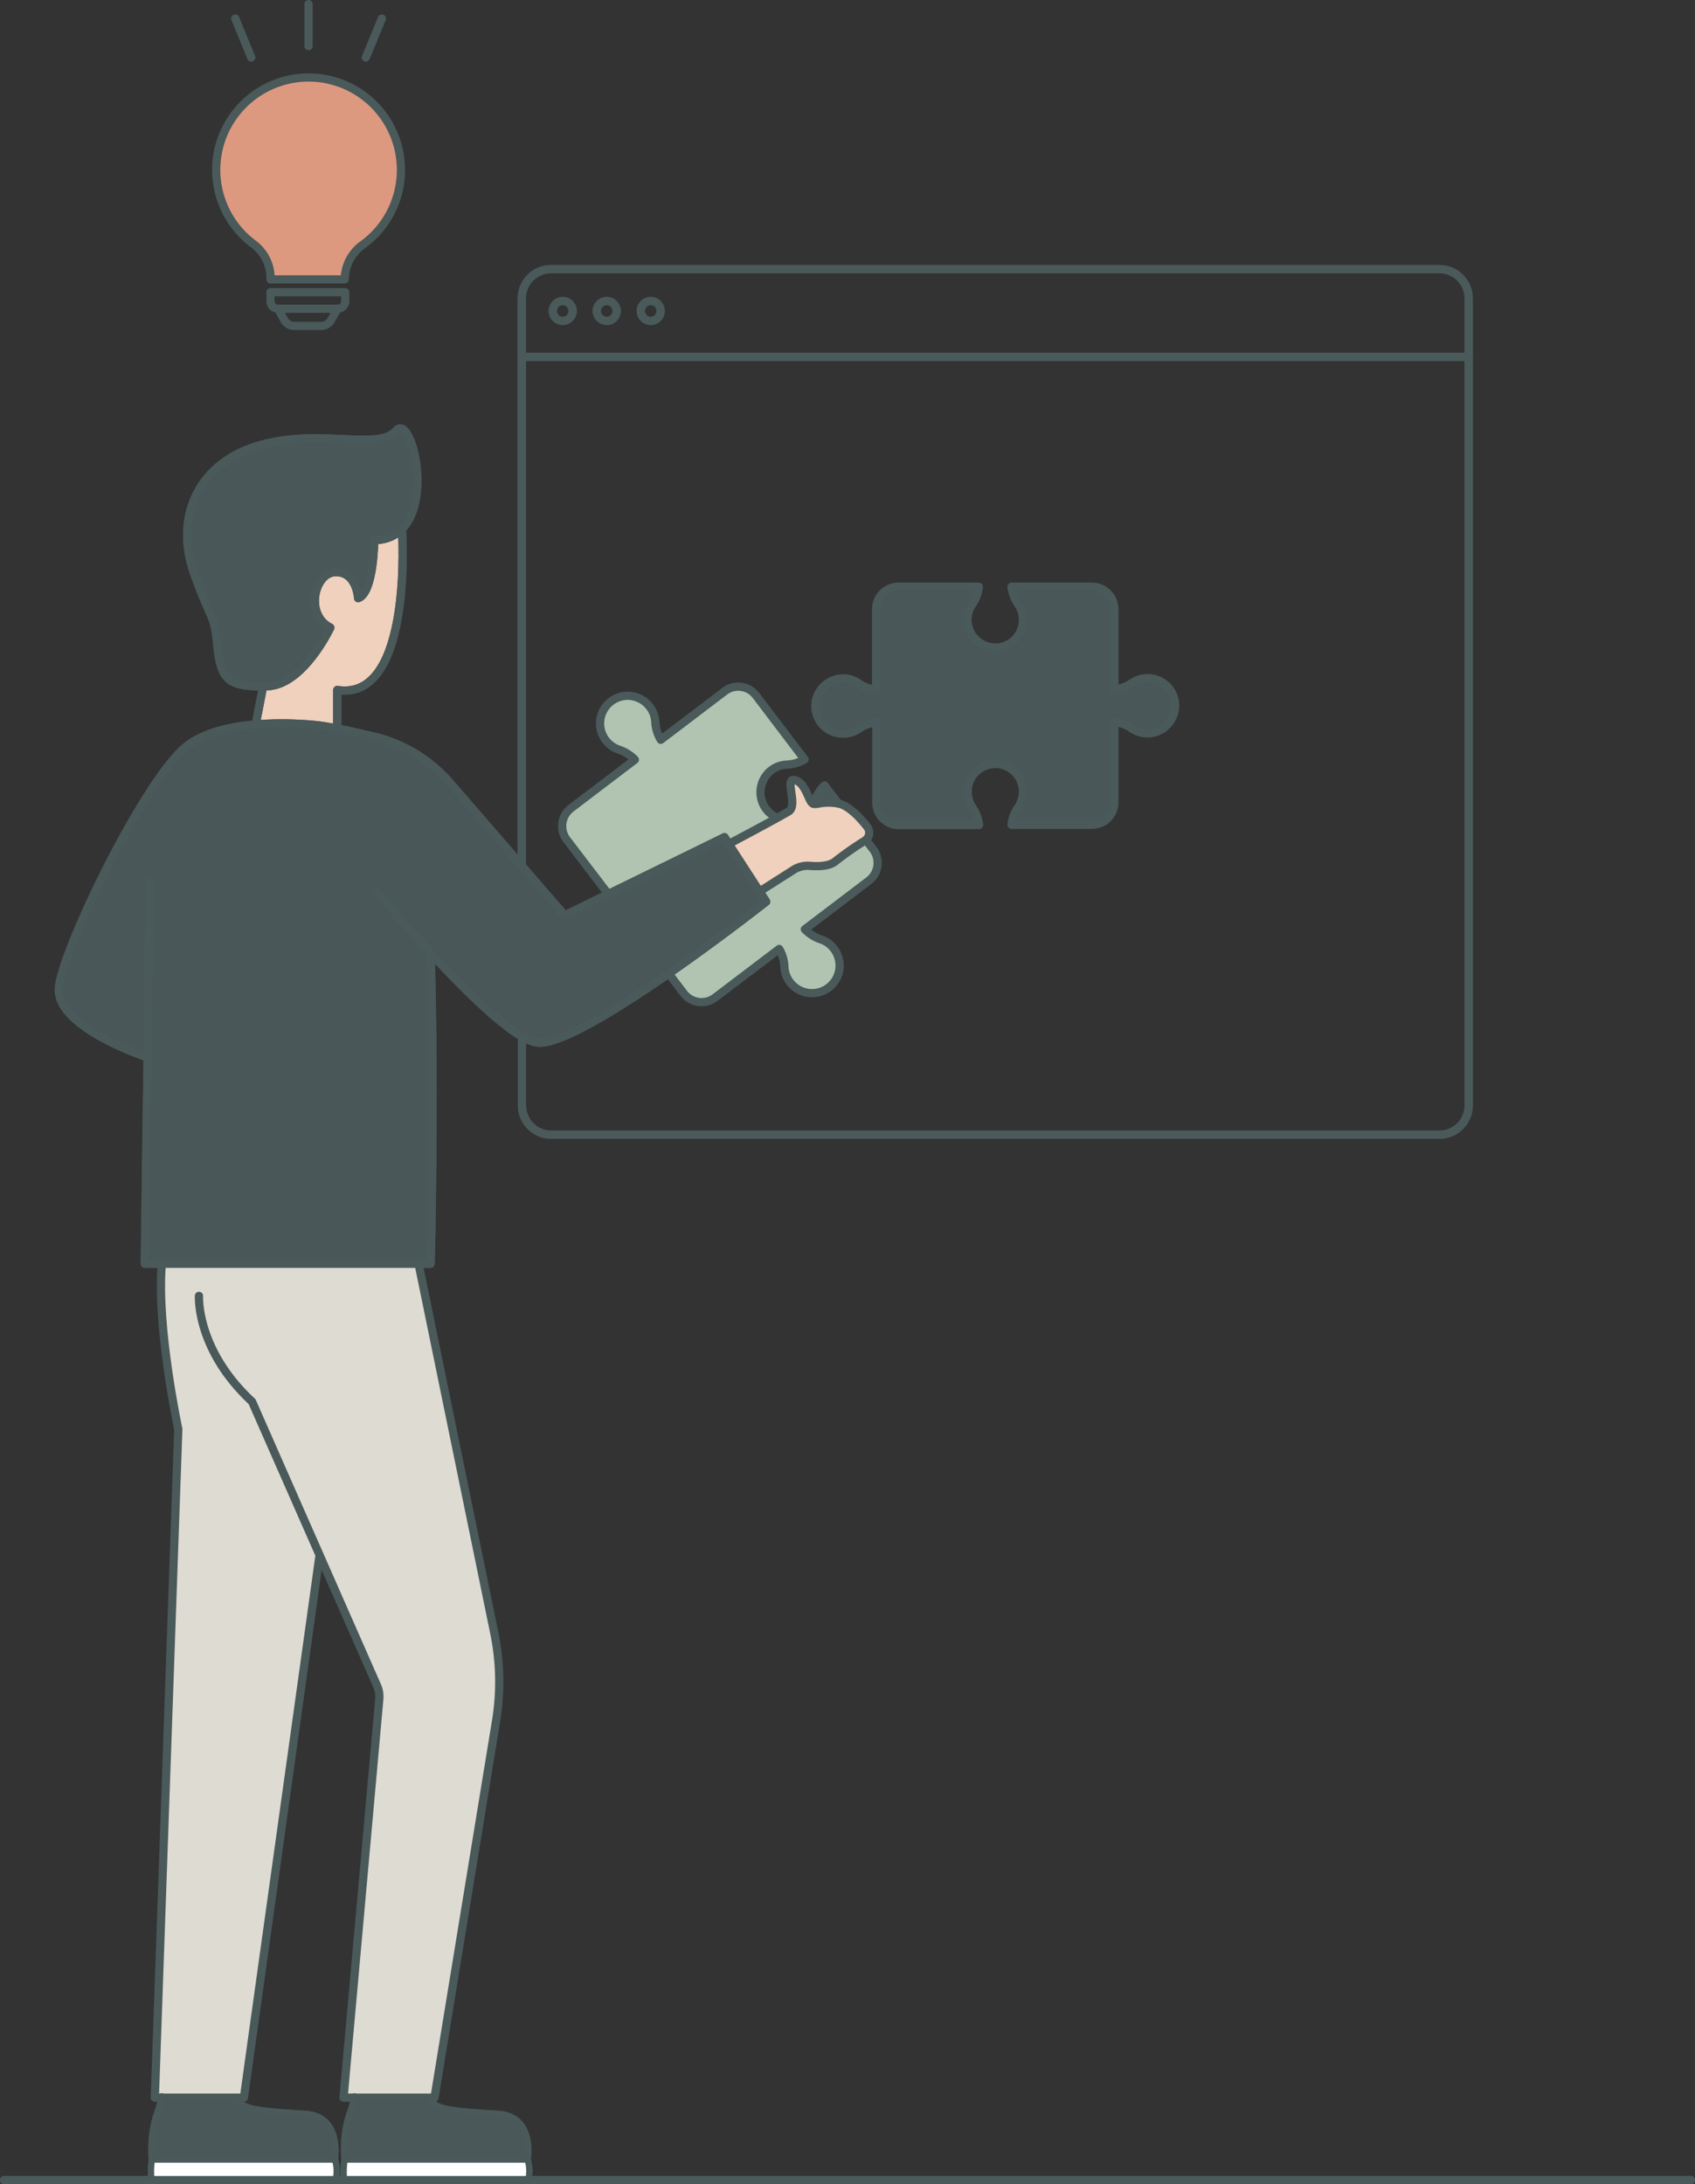 <?xml version="1.0" encoding="UTF-8" standalone="no"?>
<svg
   viewBox="0 0 325.16 418.85"
   version="1.1"
   id="svg53"
   sodipodi:docname="innovation.svg"
   inkscape:version="1.3 (0e150ed, 2023-07-21)"
   inkscape:export-filename="buyer anoia_tech -01_my_colors.png"
   inkscape:export-xdpi="96"
   inkscape:export-ydpi="96"
   width="325.16"
   height="418.85"
   xmlns:inkscape="http://www.inkscape.org/namespaces/inkscape"
   xmlns:sodipodi="http://sodipodi.sourceforge.net/DTD/sodipodi-0.dtd"
   xmlns="http://www.w3.org/2000/svg"
   xmlns:svg="http://www.w3.org/2000/svg">
  <rect x="0" y="0" width="325.16" height="418.85" fill="#333333" stroke="none"/>
  <sodipodi:namedview
     id="namedview53"
     pagecolor="#ffffff"
     bordercolor="#000000"
     borderopacity="0.25"
     inkscape:showpageshadow="2"
     inkscape:pageopacity="0.0"
     inkscape:pagecheckerboard="0"
     inkscape:deskcolor="#d1d1d1"
     inkscape:zoom="1.4553207"
     inkscape:cx="-13.742675"
     inkscape:cy="189.99249"
     inkscape:window-width="1432"
     inkscape:window-height="916"
     inkscape:window-x="85"
     inkscape:window-y="25"
     inkscape:window-maximized="0"
     inkscape:current-layer="Layer_3" />
  <defs
     id="defs1">
    <style
       id="style1">.cls-1{fill:#efd1be;}.cls-2{fill:#b0c4b1;}.cls-3{fill:#4a5859;}.cls-4,.cls-6{fill:none;stroke:#4a5959;stroke-linecap:round;stroke-linejoin:round;}.cls-4{stroke-width:1.58px;}.cls-5{fill:#fff;}.cls-6{stroke-width:1.21px;}.cls-7{fill:#d4e2d2;}</style>
  </defs>
  <g
     id="Layer_3"
     data-name="Layer 3"
     transform="translate(-103.3,-45.69)">
    <path
       class="cls-1"
       d="m 152.62,184.41 15.5,0.58 -0.13,-7 a 7.43,7.43 0 0 0 8.73,-4.38 c 2.87,-6.1 3.34,-8.74 3.82,-16.14 a 36.25,36.25 0 0 0 -0.84,-11.75 l -17.76,5 c 0,0 -5.94,9 -6.49,9.54 a 29.64,29.64 0 0 0 -2.83,4.63 c -0.21,0.62 1.51,10.29 1.51,10.29 z"
       id="path1" />
    <path
       class="cls-2"
       d="m 294.1,169.86 a 5.3,5.3 0 0 0 4.53,-8.27 7.52,7.52 0 0 1 -1.28,-3.39 h 15.41 a 4.3,4.3 0 0 1 4.31,4.3 v 15.41 a 7.66,7.66 0 0 0 3.4,-1.27 5.29,5.29 0 0 1 8.26,4.54 5.37,5.37 0 0 1 -5.18,5.15 5.28,5.28 0 0 1 -3.13,-0.94 7.14,7.14 0 0 0 -3.35,-1.23 v 15.39 a 4.31,4.31 0 0 1 -4.31,4.31 h -15.4 a 7.22,7.22 0 0 1 1.24,-3.35 5.3,5.3 0 1 0 -9.66,-3 5.18,5.18 0 0 0 0.91,3 7.61,7.61 0 0 1 1.27,3.4 h -15.41 a 4.3,4.3 0 0 1 -4.3,-4.31 v -15.4 a 7.61,7.61 0 0 0 -3.4,1.27 5.18,5.18 0 0 1 -3,0.91 5.3,5.3 0 0 1 -5.3,-5.44 5.37,5.37 0 0 1 5.19,-5.16 5.27,5.27 0 0 1 3.12,0.94 7.22,7.22 0 0 0 3.35,1.24 V 162.5 a 4.29,4.29 0 0 1 4.3,-4.3 h 15.4 a 7.25,7.25 0 0 1 -1.23,3.35 5.18,5.18 0 0 0 -0.94,3.12 5.37,5.37 0 0 0 5.2,5.19 z"
       id="path2"
       style="fill:#4a5759;fill-opacity:1" />
    <path
       class="cls-3"
       d="m 259.36,199.82 a 4.22,4.22 0 0 0 0.18,-0.45 7.56,7.56 0 0 1 1.94,-3.07 l 2.64,3.47"
       id="path3" />
    <path
       class="cls-3"
       d="m 220,217.16 -8,-10.47 a 4.31,4.31 0 0 1 0.82,-6 l 12.27,-9.32 a 7.6,7.6 0 0 0 -3.07,-1.93 5.3,5.3 0 1 1 5.85,-8.31 5.2,5.2 0 0 1 1.14,3 7.28,7.28 0 0 0 1.05,3.42 l 12.27,-9.32 a 4.3,4.3 0 0 1 6,0.82 l 9.31,12.27 a 7.35,7.35 0 0 1 -3.42,1 5.27,5.27 0 0 0 -3.05,1.14 5.36,5.36 0 0 0 -1,7.24 5.14,5.14 0 0 0 2.17,1.75 l 17,4.26 1.37,1.81 a 4.3,4.3 0 0 1 -0.82,6 l -12.28,9.32 a 7.73,7.73 0 0 0 3.07,1.94 5.17,5.17 0 0 1 2.52,1.81 5.3,5.3 0 0 1 -1.13,7.51 5.31,5.31 0 0 1 -8.39,-4.06 7.09,7.09 0 0 0 -1,-3.42 L 240.47,237 a 4.3,4.3 0 0 1 -6,-0.82 l -2.88,-3.78 v 0"
       id="path4"
       style="fill:#b0c4b1;fill-opacity:1" />
    <line
       class="cls-4"
       x1="152.39"
       y1="184.41"
       x2="153.71"
       y2="177.65"
       id="line4" />
    <path
       class="cls-4"
       d="m 131.61,248.45 c 0,0 -17.73,-5.77 -17,-13.38 0.73,-7.61 16.71,-40.29 24.6,-46.36 7.89,-6.07 25,-3.94 25,-3.94 a 53.15,53.15 0 0 1 5.53,1 l 0.73,0.16 h 0.15"
       id="path5" />
    <path
       class="cls-4"
       d="m 185.91,228.43 c 0.83,27.85 0,59.6 0,59.6 h -54.84 l 0.54,-39.58 0.45,-33.63"
       id="path6" />
    <path
       class="cls-4"
       d="m 175.42,216.43 c 0,0 22.76,27.71 30.76,29.16 8,1.45 44.1,-27 44.1,-27 l -8,-12.36 -30.66,15 -22,-25.43 a 27.85,27.85 0 0 0 -14.91,-8.94 l -5,-1.14"
       id="path7" />
    <path
       class="cls-3"
       d="m 185.67,447.94 c 1.37,3.25 9.1,2.31 14.37,3.27 5.27,0.96 4.29,8.29 4.29,8.29 h -35 a 15.67,15.67 0 0 1 0.17,-5.08 14,14 0 0 1 1.54,-5.14 l 0.32,-1.34 z"
       id="path8" />
    <path
       class="cls-5"
       d="m 170.93,459.78 c 0,0 -1.62,0.36 -1.67,1.3 -0.05,0.94 0.05,2.67 0.05,2.67 h 35.32 c 0,0 1.19,-3.95 -1.5,-4.17 -2.69,-0.22 -32.2,0.2 -32.2,0.2 z"
       id="path9" />
    <path
       class="cls-6"
       d="m 186,448.48 c 0.92,1.92 5.92,2.1 12.94,2.58 7.02,0.48 5.58,8.75 5.58,8.75 H 169.4 a 22.16,22.16 0 0 1 0.84,-8.45 22.31,22.31 0 0 0 1.06,-3.67"
       id="path10" />
    <path
       class="cls-6"
       d="m 169.4,459.81 a 15.13,15.13 0 0 0 -0.09,3.94 h 35.32 a 7.21,7.21 0 0 0 -0.12,-3.94"
       id="path11" />
    <path
       class="cls-3"
       d="m 148.71,447.94 c 1.38,3.25 9.11,2.31 14.38,3.27 5.27,0.96 4.29,8.29 4.29,8.29 h -35 a 15.67,15.67 0 0 1 0.17,-5.08 14,14 0 0 1 1.54,-5.14 l 0.33,-1.34 z"
       id="path12" />
    <path
       class="cls-5"
       d="m 134,459.78 c 0,0 -1.63,0.36 -1.68,1.3 -0.05,0.94 0.06,2.67 0.06,2.67 h 35.31 c 0,0 1.19,-3.95 -1.5,-4.17 -2.69,-0.22 -32.19,0.2 -32.19,0.2 z"
       id="path13" />
    <path
       class="cls-6"
       d="m 149,448.48 c 0.93,1.92 5.92,2.1 12.94,2.58 7.02,0.48 5.58,8.75 5.58,8.75 h -35.08 a 23.06,23.06 0 0 1 0.2,-5.63 21.31,21.31 0 0 1 0.65,-2.82 23.3,23.3 0 0 0 1.05,-3.67"
       id="path14" />
    <path
       class="cls-6"
       d="m 132.44,459.81 a 14.84,14.84 0 0 0 -0.08,3.94 h 35.31 a 7.21,7.21 0 0 0 -0.12,-3.94"
       id="path15" />
    <path
       class="cls-4"
       d="m 172,160.4 c 0,0 -0.25,-5.07 -4.33,-5 -4.08,0.07 -5.94,8.17 -1,10.64 0,0 -5.19,11.13 -12.24,11.26 -7.05,0.13 -8.79,-1 -9.41,-7.67 -0.62,-6.67 -1.11,-4.34 -4.57,-14.23 -3.46,-9.89 0.24,-20.41 12,-24.12 11.76,-3.71 23.5,1 26.84,-3 3.34,-4 8.91,20.78 -4.21,21 0.02,0.11 -0.08,10.13 -3.08,11.12 z"
       id="path16" />
    <path
       class="cls-4"
       d="m 180.42,147.26 c 0,0 2.24,33.06 -12.42,30.74 v 7.39"
       id="path17" />
    <path
       class="cls-1"
       d="m 249,216.65 6.5,-4.14 a 5.07,5.07 0 0 1 3.2,-0.78 c 1.52,0.13 3.74,0.1 4.91,-0.92 a 63.52,63.52 0 0 1 5.61,-3.92 1.81,1.81 0 0 0 0.45,-2.63 c -1.34,-1.72 -3.63,-4.23 -5.74,-4.53 -3.22,-0.45 -4,0.46 -4.77,0 -0.77,-0.46 -1.35,-4 -3.41,-4.45 -2.06,-0.45 0.72,4.84 -1.15,6 -1.87,1.16 -11.51,6.26 -11.51,6.26 l 5.91,9.15"
       id="path18" />
    <path
       class="cls-2"
       d="m 180.17,77 a 17.68,17.68 0 0 1 -7.25,15.6 8.29,8.29 0 0 0 -3.49,6.67 v 0 H 155.2 V 99 A 8.15,8.15 0 0 0 151.91,92.48 17.72,17.72 0 1 1 180.17,77 Z"
       id="path19"
       style="fill:#dc997f;fill-opacity:1" />
    <path
       class="cls-4"
       d="m 203.44,244.47 v 13.22 a 5.6,5.6 0 0 0 5.6,5.59 h 170.41 a 5.59,5.59 0 0 0 5.59,-5.59 V 102.89 A 5.59,5.59 0 0 0 379.45,97.3 H 209 a 5.6,5.6 0 0 0 -5.6,5.59 v 108.89"
       id="path20" />
    <line
       class="cls-4"
       x1="203.44"
       y1="114.13"
       x2="385.04"
       y2="114.13"
       id="line20" />
    <circle
       class="cls-4"
       cx="211.25"
       cy="105.32"
       r="1.91"
       id="circle20" />
    <circle
       class="cls-4"
       cx="219.69"
       cy="105.32"
       r="1.91"
       id="circle21" />
    <circle
       class="cls-4"
       cx="228.13"
       cy="105.32"
       r="1.91"
       id="circle22" />
    <line
       class="cls-4"
       x1="104.09"
       y1="463.75"
       x2="427.67"
       y2="463.75"
       id="line22" />
    <path
       class="cls-7"
       d="m 131.49,287.83 h 54.39 l 0.39,-38.93 -0.36,-20.47 c 0,0 14.35,16.81 20.27,17.16 5.92,0.35 18.37,-8.27 18.37,-8.27 l 25.73,-18.74 -8.22,-11.82 -30.43,14.48 -23.82,-27.3 a 27.29,27.29 0 0 0 -11.47,-6.56 c -6.63,-1.64 -15.9,-3.8 -25.24,-2.38 -9.34,1.42 -12.58,4.59 -12.58,4.59 0,0 -3.28,2.41 -9,11.9 -5.72,9.49 -13.48,27 -14.34,31.09 -0.86,4.09 0,6 2.71,8.23 2.71,2.23 11,7 13.72,7.64 z"
       id="path22"
       style="fill:#4a5759;fill-opacity:1" />
    <path
       class="cls-2"
       d="m 198.48,375.68 -11.82,72.26 h -17.45 l 6.86,-76.46 a 5,5 0 0 0 -0.41,-2.5 l -11,-25.07 -14.51,104 H 133 l 4.48,-128.17 c 0,0 -4.21,-19.74 -3.13,-31.74 h 49.24 l 14.54,70.79 a 46.62,46.62 0 0 1 0.35,16.89 z"
       id="path23"
       style="fill:#dedbd2;fill-opacity:1" />
    <path
       class="cls-3"
       d="m 147.39,175.68 a 9.37,9.37 0 0 0 8.69,1.4 c 4.91,-1.75 11.41,-10.56 10.61,-11 -0.8,-0.44 -4.37,-3 -2.34,-6.81 2.03,-3.81 3.22,-4 4.91,-3.5 1.69,0.5 2.74,3.93 2.74,3.93 0,0 1.4,1.13 2.28,-3.11 0.88,-4.24 1.15,-7.12 1.15,-7.12 0,0 6.82,-1.68 8,-7.28 1.18,-5.6 -1.8,-14 -3.27,-14.26 -1.47,-0.26 -1.12,2 -5.85,2.11 -4.73,0.11 -14.89,-1.38 -23,1.49 a 18,18 0 0 0 -11.84,15.35 c -0.22,4.84 2,12.26 2,12.26 0,0 2.07,4.12 3.17,7.18 a 26.63,26.63 0 0 1 1.17,7.19 z"
       id="path24"
       style="fill:#4a5759;fill-opacity:1" />
  </g>
  <g
     id="Layer_2"
     data-name="Layer 2"
     transform="translate(-103.3,-45.69)">
    <path
       class="cls-4"
       d="m 294.1,169.86 a 5.3,5.3 0 0 0 4.53,-8.27 7.52,7.52 0 0 1 -1.28,-3.39 h 15.41 a 4.3,4.3 0 0 1 4.31,4.3 v 15.41 a 7.66,7.66 0 0 0 3.4,-1.27 5.29,5.29 0 0 1 8.26,4.54 5.37,5.37 0 0 1 -5.18,5.15 5.28,5.28 0 0 1 -3.13,-0.94 7.14,7.14 0 0 0 -3.35,-1.23 v 15.39 a 4.31,4.31 0 0 1 -4.31,4.31 h -15.4 a 7.22,7.22 0 0 1 1.24,-3.35 5.3,5.3 0 1 0 -9.66,-3 5.18,5.18 0 0 0 0.91,3 7.61,7.61 0 0 1 1.27,3.4 h -15.41 a 4.3,4.3 0 0 1 -4.3,-4.31 v -15.4 a 7.61,7.61 0 0 0 -3.4,1.27 5.18,5.18 0 0 1 -3,0.91 5.3,5.3 0 0 1 -5.3,-5.44 5.37,5.37 0 0 1 5.19,-5.16 5.27,5.27 0 0 1 3.12,0.94 7.22,7.22 0 0 0 3.35,1.24 V 162.5 a 4.29,4.29 0 0 1 4.3,-4.3 h 15.4 a 7.25,7.25 0 0 1 -1.23,3.35 5.18,5.18 0 0 0 -0.94,3.12 5.37,5.37 0 0 0 5.2,5.19 z"
       id="path25" />
    <path
       class="cls-4"
       d="m 259.36,199.82 a 4.22,4.22 0 0 0 0.18,-0.45 7.56,7.56 0 0 1 1.94,-3.07 l 2.64,3.47"
       id="path26" />
    <path
       class="cls-4"
       d="m 269.43,206.76 1.37,1.81 a 4.3,4.3 0 0 1 -0.82,6 l -12.28,9.32 a 7.73,7.73 0 0 0 3.07,1.94 5.17,5.17 0 0 1 2.52,1.81 5.3,5.3 0 0 1 -1.13,7.51 5.31,5.31 0 0 1 -8.39,-4.06 7.09,7.09 0 0 0 -1,-3.42 l -12.3,9.33 a 4.3,4.3 0 0 1 -6,-0.82 l -2.88,-3.78 v 0"
       id="path27" />
    <path
       class="cls-4"
       d="m 220,217.16 -8,-10.47 a 4.31,4.31 0 0 1 0.82,-6 l 12.27,-9.32 a 7.6,7.6 0 0 0 -3.07,-1.93 5.3,5.3 0 1 1 5.85,-8.31 5.2,5.2 0 0 1 1.14,3 7.28,7.28 0 0 0 1.05,3.42 l 12.27,-9.32 a 4.3,4.3 0 0 1 6,0.82 l 9.31,12.27 a 7.35,7.35 0 0 1 -3.42,1 5.27,5.27 0 0 0 -3.05,1.14 5.36,5.36 0 0 0 -1,7.24 5.14,5.14 0 0 0 2.17,1.75"
       id="path28" />
    <line
       class="cls-4"
       x1="152.39"
       y1="184.41"
       x2="153.71"
       y2="177.65"
       id="line28" />
    <path
       class="cls-4"
       d="m 131.61,248.45 c 0,0 -17.73,-5.77 -17,-13.38 0.73,-7.61 16.71,-40.29 24.6,-46.36 7.89,-6.07 25,-3.94 25,-3.94 a 53.15,53.15 0 0 1 5.53,1 l 0.73,0.16 h 0.15"
       id="path29" />
    <path
       class="cls-4"
       d="m 185.91,228.43 c 0.83,27.85 0,59.6 0,59.6 h -54.84 l 0.54,-39.58 0.45,-33.63"
       id="path30" />
    <path
       class="cls-4"
       d="m 175.42,216.43 c 0,0 22.76,27.71 30.76,29.16 8,1.45 44.1,-27 44.1,-27 l -8,-12.36 -30.66,15 -22,-25.43 a 27.85,27.85 0 0 0 -14.91,-8.94 l -5,-1.14"
       id="path31" />
    <path
       class="cls-4"
       d="m 141.47,294.19 c 0,0 -0.59,10.29 10.18,20.27 l 24,54.52 a 5,5 0 0 1 0.41,2.5 l -6.86,76.46 h 17.45 l 11.82,-72.26 a 46.62,46.62 0 0 0 -0.35,-16.86 L 183.59,288"
       id="path32" />
    <path
       class="cls-4"
       d="m 134.35,288 c -1.08,12 3.15,31.74 3.15,31.74 l -4.5,128.2 h 17.09 l 14.51,-104"
       id="path33" />
    <path
       class="cls-3"
       d="m 185.67,447.94 c 1.37,3.25 9.1,2.31 14.37,3.27 5.27,0.96 4.29,8.29 4.29,8.29 h -35 a 15.67,15.67 0 0 1 0.17,-5.08 14,14 0 0 1 1.54,-5.14 l 0.32,-1.34 z"
       id="path34" />
    <path
       class="cls-5"
       d="m 170.93,459.78 c 0,0 -1.62,0.36 -1.67,1.3 -0.05,0.94 0.05,2.67 0.05,2.67 h 35.32 c 0,0 1.19,-3.95 -1.5,-4.17 -2.69,-0.22 -32.2,0.2 -32.2,0.2 z"
       id="path35" />
    <path
       class="cls-6"
       d="m 186,448.48 c 0.92,1.92 5.92,2.1 12.94,2.58 7.02,0.48 5.58,8.75 5.58,8.75 H 169.4 a 22.16,22.16 0 0 1 0.84,-8.45 22.31,22.31 0 0 0 1.06,-3.67"
       id="path36" />
    <path
       class="cls-6"
       d="m 169.4,459.81 a 15.13,15.13 0 0 0 -0.09,3.94 h 35.32 a 7.21,7.21 0 0 0 -0.12,-3.94"
       id="path37" />
    <path
       class="cls-3"
       d="m 148.71,447.94 c 1.38,3.25 9.11,2.31 14.38,3.27 5.27,0.96 4.29,8.29 4.29,8.29 h -35 a 15.67,15.67 0 0 1 0.17,-5.08 14,14 0 0 1 1.54,-5.14 l 0.33,-1.34 z"
       id="path38" />
    <path
       class="cls-5"
       d="m 134,459.78 c 0,0 -1.63,0.36 -1.68,1.3 -0.05,0.94 0.06,2.67 0.06,2.67 h 35.31 c 0,0 1.19,-3.95 -1.5,-4.17 -2.69,-0.22 -32.19,0.2 -32.19,0.2 z"
       id="path39" />
    <path
       class="cls-6"
       d="m 149,448.48 c 0.93,1.92 5.92,2.1 12.94,2.58 7.02,0.48 5.58,8.75 5.58,8.75 h -35.08 a 23.06,23.06 0 0 1 0.2,-5.63 21.31,21.31 0 0 1 0.65,-2.82 23.3,23.3 0 0 0 1.05,-3.67"
       id="path40" />
    <path
       class="cls-6"
       d="m 132.44,459.81 a 14.84,14.84 0 0 0 -0.08,3.94 h 35.31 a 7.21,7.21 0 0 0 -0.12,-3.94"
       id="path41" />
    <path
       class="cls-4"
       d="m 172,160.4 c 0,0 -0.25,-5.07 -4.33,-5 -4.08,0.07 -5.94,8.17 -1,10.64 0,0 -5.19,11.13 -12.24,11.26 -7.05,0.13 -8.79,-1 -9.41,-7.67 -0.62,-6.67 -1.11,-4.34 -4.57,-14.23 -3.46,-9.89 0.24,-20.41 12,-24.12 11.76,-3.71 23.5,1 26.84,-3 3.34,-4 8.91,20.78 -4.21,21 0.02,0.11 -0.08,10.13 -3.08,11.12 z"
       id="path42" />
    <path
       class="cls-4"
       d="m 180.42,147.26 c 0,0 2.24,33.06 -12.42,30.74 v 7.39"
       id="path43" />
    <path
       class="cls-4"
       d="m 249,216.65 6.5,-4.14 a 5.07,5.07 0 0 1 3.2,-0.78 c 1.52,0.13 3.74,0.1 4.91,-0.92 a 63.52,63.52 0 0 1 5.61,-3.92 1.81,1.81 0 0 0 0.45,-2.63 c -1.34,-1.72 -3.63,-4.23 -5.74,-4.53 -3.22,-0.45 -4,0.46 -4.77,0 -0.77,-0.46 -1.35,-4 -3.41,-4.45 -2.06,-0.45 0.72,4.84 -1.15,6 -1.87,1.16 -11.51,6.26 -11.51,6.26"
       id="path44" />
    <path
       class="cls-4"
       d="m 180.17,77 a 17.68,17.68 0 0 1 -7.25,15.6 8.29,8.29 0 0 0 -3.49,6.67 v 0 H 155.2 V 99 A 8.15,8.15 0 0 0 151.91,92.48 17.72,17.72 0 1 1 180.17,77 Z"
       id="path45" />
    <path
       class="cls-4"
       d="m 155.19,101.71 h 14.34 v 1.73 a 1.45,1.45 0 0 1 -1.45,1.45 h -11.44 a 1.45,1.45 0 0 1 -1.45,-1.45 z"
       id="path46" />
    <path
       class="cls-4"
       d="m 156.64,104.89 1.19,2.17 a 2.18,2.18 0 0 0 1.92,1.13 h 5.14 a 2.21,2.21 0 0 0 1.89,-1.08 l 1.29,-2.22"
       id="path47" />
    <path
       class="cls-4"
       d="m 203.44,244.47 v 13.22 a 5.6,5.6 0 0 0 5.6,5.59 h 170.41 a 5.59,5.59 0 0 0 5.59,-5.59 V 102.89 A 5.59,5.59 0 0 0 379.45,97.3 H 209 a 5.6,5.6 0 0 0 -5.6,5.59 v 108.89"
       id="path48" />
    <line
       class="cls-4"
       x1="203.44"
       y1="114.13"
       x2="385.04"
       y2="114.13"
       id="line48" />
    <circle
       class="cls-4"
       cx="211.25"
       cy="105.32"
       r="1.91"
       id="circle48" />
    <circle
       class="cls-4"
       cx="219.69"
       cy="105.32"
       r="1.91"
       id="circle49" />
    <circle
       class="cls-4"
       cx="228.13"
       cy="105.32"
       r="1.91"
       id="circle50" />
    <line
       class="cls-4"
       x1="151.5"
       y1="56.72"
       x2="148.44"
       y2="49.25"
       id="line50" />
    <line
       class="cls-4"
       x1="173.48"
       y1="56.72"
       x2="176.55"
       y2="49.25"
       id="line51" />
    <line
       class="cls-4"
       x1="162.49"
       y1="54.55"
       x2="162.49"
       y2="46.48"
       id="line52" />
    <line
       class="cls-4"
       x1="104.09"
       y1="463.75"
       x2="427.67"
       y2="463.75"
       id="line53" />
  </g>
</svg>
